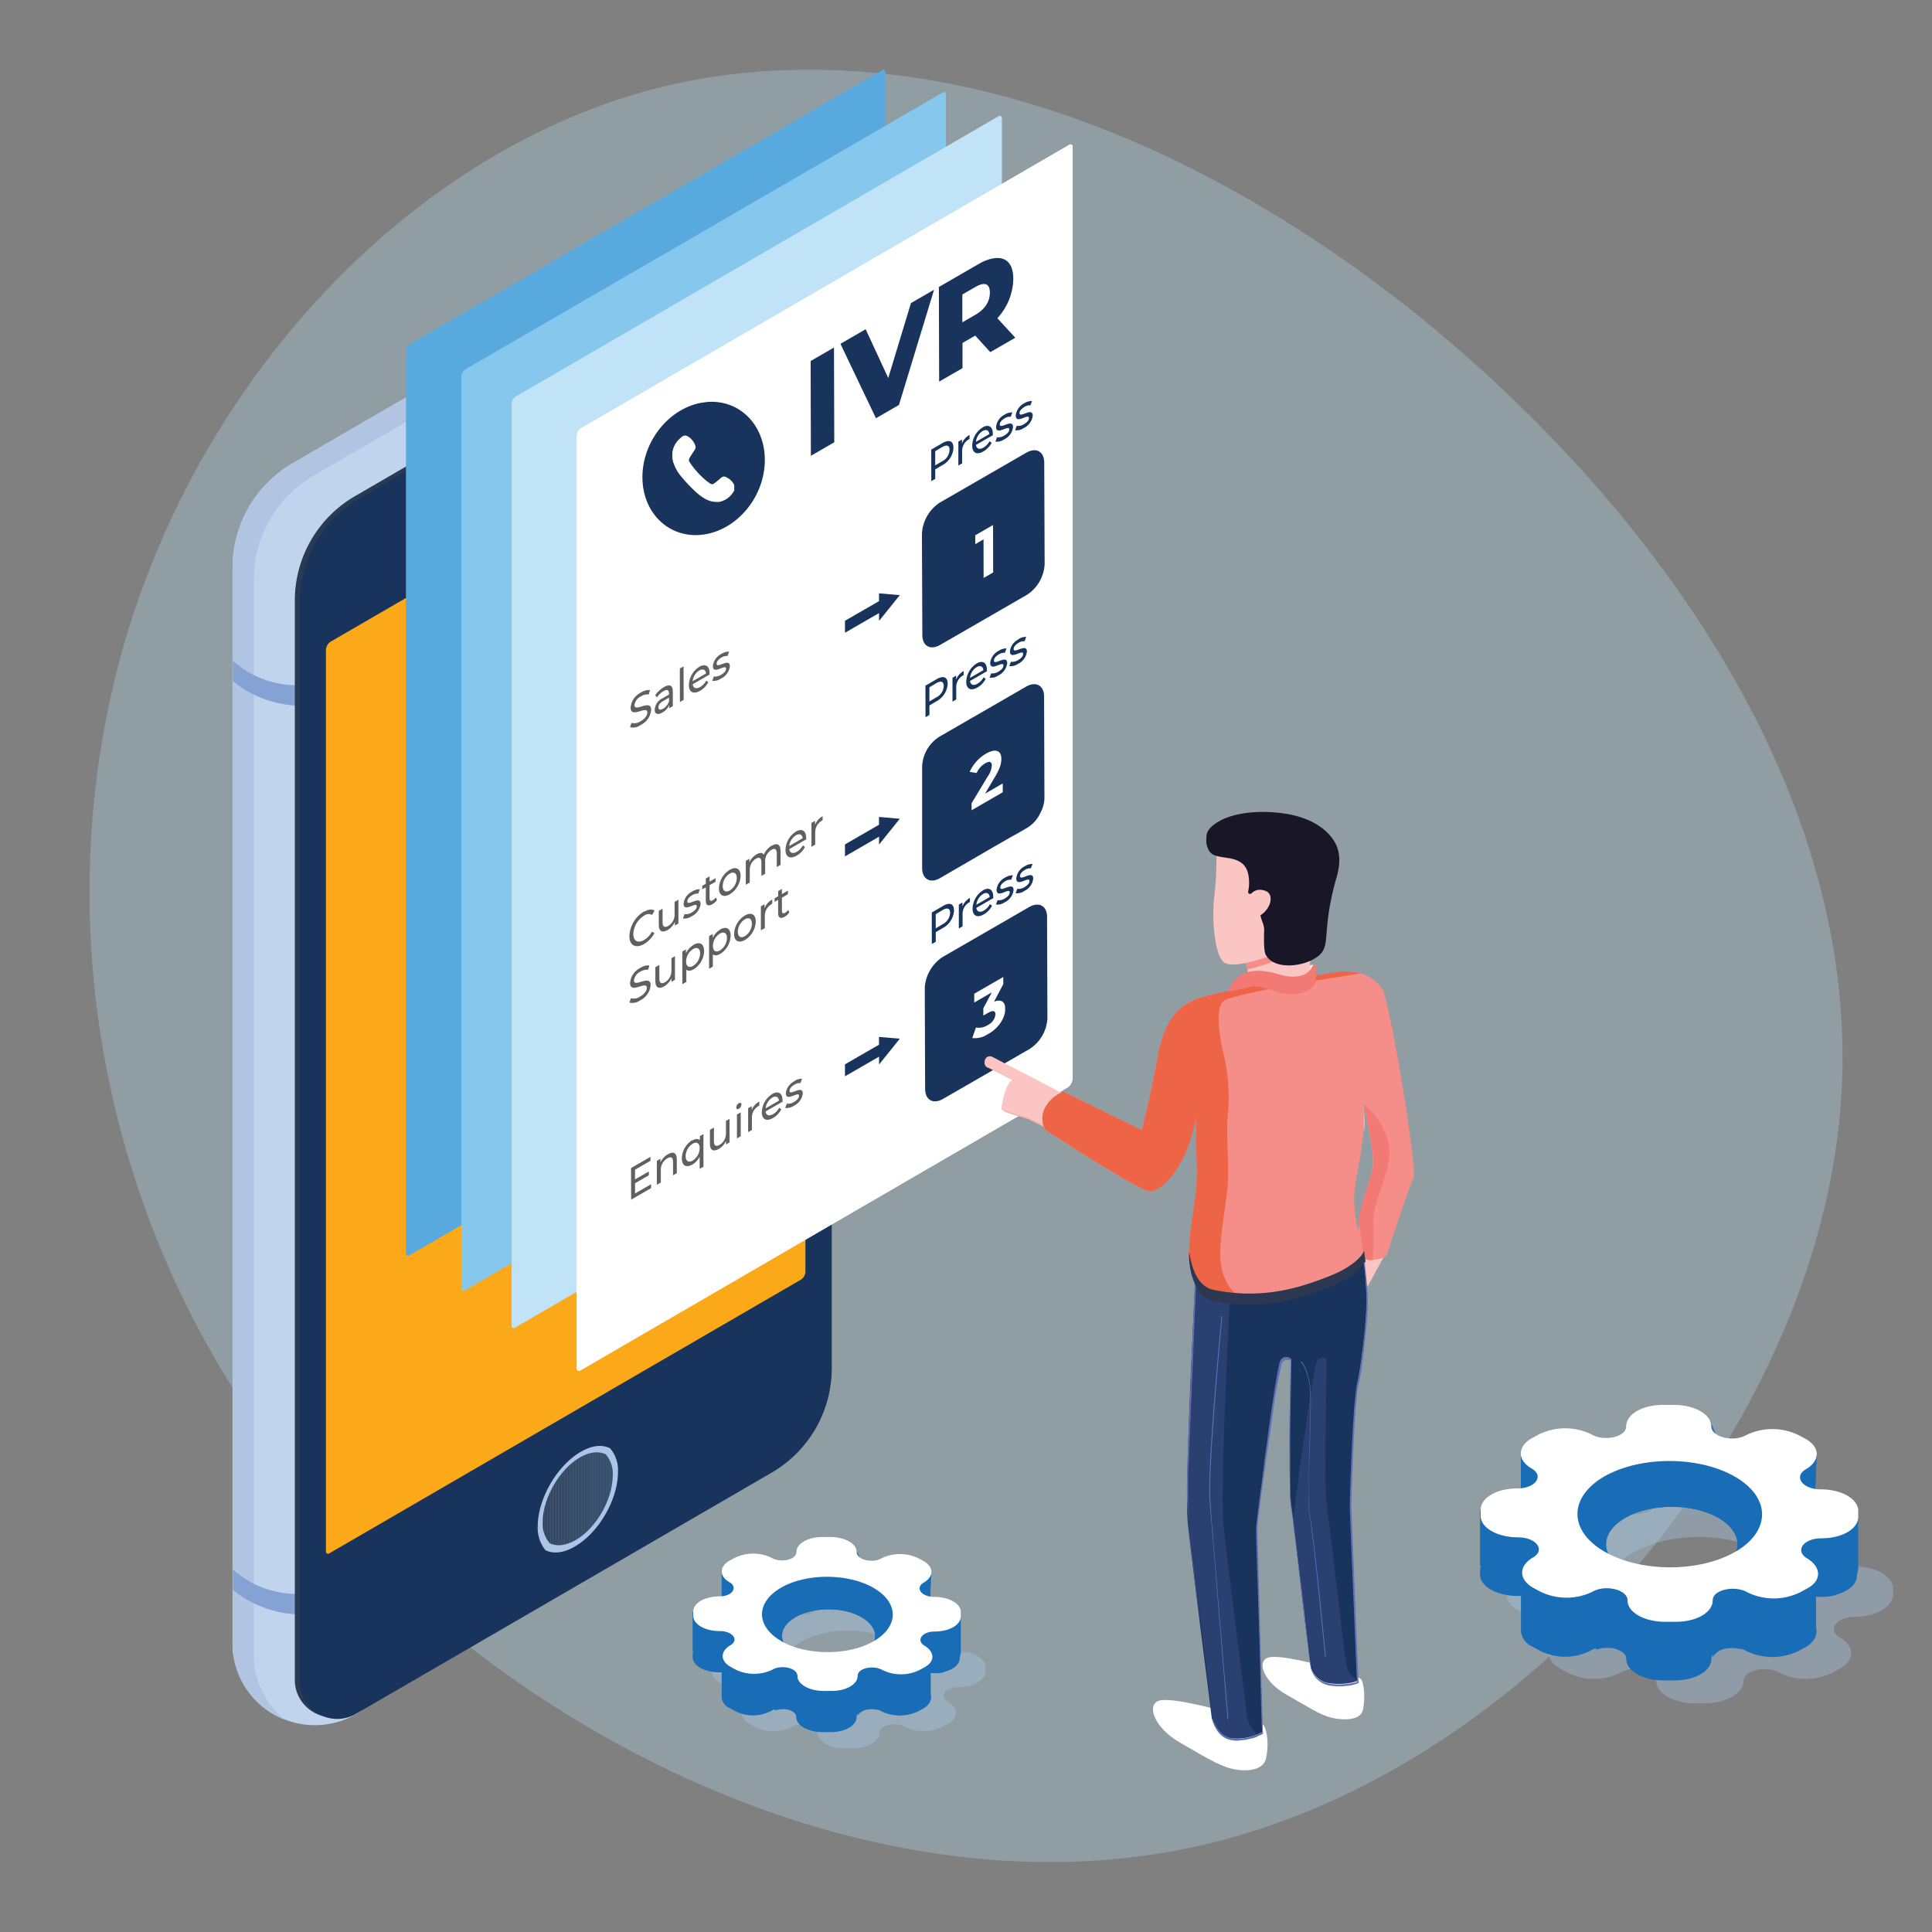 <svg xmlns="http://www.w3.org/2000/svg" xmlns:xlink="http://www.w3.org/1999/xlink" viewBox="0 0 485 485" xmlns:v="https://vecta.io/nano"><rect x="0" y="0" width="485" height="485" fill="#808080" stroke="none"/><style><![CDATA[.AN,.AQ{isolation:isolate}.Ah{fill:none}.Ai{fill:#18335c}.Aj{fill:#fff}.Ak{fill:#186db6}.Al{fill:#293b52}.Am{fill:#fac5c3}.An{fill:#f8b2af}.Ao{fill:#6270b5}.Ap{fill:#606060}]]></style><defs><clipPath id="A"><path d="M153.82 370.38a7.33 7.33 0 0 0-1.76-5.3c-1.68-.84-3.91-.65-6.42.74-5.21 3-9.4 10.33-9.4 16.28a7.39 7.39 0 0 0 1.77 5.31c1.67.83 3.91.65 6.42-.75 5.21-2.98 9.39-10.23 9.39-16.28z" class="Ah"/></clipPath><clipPath id="B"><path d="M158.16 183.55l-.03-8.49 25.07-14.47.02 8.49-25.06 14.47z" class="Ah"/></clipPath><clipPath id="C"><path d="M244.85 146.29l-.03-11.91 4.47-2.58.03 11.91-4.47 2.58z" class="Ah"/></clipPath><clipPath id="D"><path d="M243.44 203.67l-.03-12.11 8.31-4.79.03 12.1-8.31 4.8z" class="Ah"/></clipPath><clipPath id="E"><path d="M244.09 261.86l-.04-12.1 8.25-4.76.03 12.1-8.24 4.76z" class="Ah"/></clipPath><clipPath id="F"><path d="M203.56 114.42l-.06-23.79 51.28-29.61.06 23.8-51.28 29.6z" class="Ah"/></clipPath><clipPath id="G"><path d="M158.02 254.78l-.06-23.82 48.55-28.03.07 23.82-48.56 28.03z" class="Ah"/></clipPath><clipPath id="H"><path d="M158.44 303.36l-.03-10.78 43.1-24.88.03 10.78-43.1 24.88z" class="Ah"/></clipPath><clipPath id="I"><path d="M233.92 237.08l-.02-8.01 25.46-14.7.02 8.01-25.46 14.7z" class="Ah"/></clipPath><clipPath id="J"><path d="M232.34 180.11l-.03-7.99 25.46-14.7.02 8-25.45 14.69z" class="Ah"/></clipPath><clipPath id="K"><path d="M233.79 120.86l-.02-8 25.46-14.71.03 8.01-25.47 14.7z" class="Ah"/></clipPath><clipPath id="L"><path d="M161.24 136.38l.06-33.19 30.75-4.32-.06 33.19-30.75 4.32z" class="Ah"/></clipPath><clipPath id="M"><path d="M168.76 127.66l.03-17.88 15.56-2.19-.03 17.88-15.56 2.19z" class="Ah"/></clipPath><clipPath id="N"><path d="M212.13 160.8l-.02-6.92 13.76-7.94.01 6.92-13.75 7.94z" class="Ah"/></clipPath><clipPath id="O"><path d="M212.13 216.94l-.02-6.92 13.76-7.95.01 6.92-13.75 7.95z" class="Ah"/></clipPath><clipPath id="P"><path d="M212.13 272.15l-.02-6.92 13.76-7.94.01 6.92-13.75 7.94z" class="Ah"/></clipPath><path id="Q" d="M136.32 364.24h.39v24h-.39z"/><path id="R" d="M268,273,145.54,344.11a.5.5,0,0,1-.65-.18.32.32,0,0,0-.09-.19V109.6a2.49,2.49,0,0,1,1.3-2.23L268.52,36.3a.49.49,0,0,1,.65.19h0a.31.31,0,0,0,.09.18V270.72A3,3,0,0,1,268,273Z"/></defs><path d="M355.15 78.53c61.36 49.29 114.9 124.32 106.53 203.29C453.42 361.14 383.5 443.93 302.6 463s-172.44-25.55-225-88.18c-52.69-63-66-143.67-46.78-212C50.08 95 102.19 39.3 162.69 22.71c60.95-16.34 130.74 6.64 192.46 55.82z" fill="#b4e3f7" opacity=".3"/><g fill="#c1d4ee"><path d="M176.8,361,72.43,421.54a9.36,9.36,0,0,1-14.05-8V142.48a30.3,30.3,0,0,1,15.16-26.24L177.92,55.59a9.37,9.37,0,0,1,12.74,3.35,9.22,9.22,0,0,1,1.3,4.65V334.66A30.32,30.32,0,0,1,176.8,361Z"/><circle cx="188.15" cy="73.55" r="20.65"/><circle cx="79.03" cy="412.43" r="20.65"/></g><path d="M64 419a11 11 0 0 1-.28-2.42V145.55a30.29 30.29 0 0 1 15.17-26.24l104.37-60.65a9 9 0 0 1 .93-.46c.28-.09.65-.28.93-.37a19.94 19.94 0 0 1 16-.28 20.35 20.35 0 0 0-21.3-2.7 6.52 6.52 0 0 0-1.86.84L73.54 116.24a30.34 30.34 0 0 0-15.16 26.33v271.07a10.55 10.55 0 0 0 .28 2.42 20.47 20.47 0 0 0 12.75 15.62A21.65 21.65 0 0 1 64 419z" fill="#b1c4e1"/><path d="M197,65.17a10.65,10.65,0,0,1,.18,1.68v.46l6.23,6.24a12.87,12.87,0,0,1,.1-2Z" fill="#b1c5e1"/><path d="M75.41 177.17A27.4 27.4 0 0 1 58.48 171v-5.11a23.94 23.94 0 0 0 8.27 4.84 25.35 25.35 0 0 0 8.75 1.3zm0 228.1a26.8 26.8 0 0 1-9.31-1.77 27.14 27.14 0 0 1-7.62-4.37V394a23.94 23.94 0 0 0 8.27 4.84 25.35 25.35 0 0 0 8.75 1.3z" fill="#84a2d4"/><path d="M192.43 369.27L88.06 429.82a9.36 9.36 0 0 1-12.75-3.35 9.2 9.2 0 0 1-1.3-4.65V150.76a30.3 30.3 0 0 1 15.16-26.24l104.37-60.65a9.37 9.37 0 0 1 14.05 8v271.07a30.53 30.53 0 0 1-15.16 26.33z" class="Al"/><path d="M193.64 369.73L89.27 430.29a9.37 9.37 0 0 1-14-8V151.22A30.28 30.28 0 0 1 90.38 125l104.37-60.66a9.37 9.37 0 0 1 14.05 8v271.07a30.31 30.31 0 0 1-15.16 26.32z" class="Ai"/><path d="M201 321.27L82.57 390a.49.49 0 0 1-.65-.19.31.31 0 0 0-.1-.18V163.22a2.59 2.59 0 0 1 1.18-2.14l118.54-68.74a.44.44 0 0 1 .56.18.32.32 0 0 0 .09.19v226.42a2.47 2.47 0 0 1-1.19 2.14z" fill="#fba919"/><path d="M155.13 369.54a8.4 8.4 0 0 0-2-6c-2-.93-4.47-.75-7.35.93-5.95 3.44-10.79 11.81-10.79 18.7a8.79 8.79 0 0 0 1.95 6c2 .93 4.47.75 7.35-.93 6-3.44 10.84-11.81 10.84-18.7z" fill="#acc4e6"/><path d="M154.75 107l-25.39 14.79a2 2 0 0 1-2.61-.66h0a1.83 1.83 0 0 1-.28-.93h0a5.47 5.47 0 0 1 2.8-4.83l25.39-14.79a1.94 1.94 0 0 1 2.61.65h0a1.84 1.84 0 0 1 .27.93h0a5.59 5.59 0 0 1-2.79 4.84z" class="Al"/><g clip-path="url(#A)"><g class="Al"><path d="M136.15 364.24h.17v24h-.17z"/><use xlink:href="#Q"/></g><path d="M136.71 364.24h.39v24h-.39z" fill="#2a3b53"/><g fill="#2a3c54"><path d="M137.1 364.24h.39v24h-.39z"/><path d="M137.48 364.24h.39v24h-.39z"/></g><g fill="#2b3d55"><path d="M137.87 364.24h.39v24h-.39z"/><path d="M138.26 364.24h.39v24h-.39z"/></g><path d="M138.65 364.24h.39v24h-.39z" fill="#2b3e56"/><path d="M139.04 364.24h.39v24h-.39z" fill="#2c3e57"/><path d="M139.43 364.24h.39v24h-.39z" fill="#2c3f57"/><path d="M139.82 364.24h.39v24h-.39z" fill="#2c3f58"/><path d="M140.21 364.24h.39v24h-.39z" fill="#2c3f59"/><path d="M140.6 364.24h.39v24h-.39z" fill="#2d4059"/><path d="M140.99 364.24h.39v24h-.39z" fill="#2d405a"/><path d="M141.38 364.24h.39v24h-.39z" fill="#2d415a"/><path d="M141.77 364.24h.39v24h-.39z" fill="#2e415b"/><g fill="#2e425c"><path d="M142.16 364.24h.39v24h-.39z"/><path d="M142.54 364.24h.39v24h-.39z"/></g><path d="M142.93 364.24h.39v24h-.39z" fill="#2e435d"/><path d="M143.32 364.24h.39v24h-.39z" fill="#2f435e"/><path d="M143.71 364.24h.39v24h-.39z" fill="#2f445e"/><path d="M144.1 364.24h.39v24h-.39z" fill="#2f445f"/><g fill="#304560"><path d="M144.49 364.24h.39v24h-.39z"/><path d="M144.88 364.24h.39v24h-.39z"/></g><path d="M145.27 364.24h.39v24h-.39z" fill="#304661"/><path d="M145.66 364.24h.39v24h-.39z" fill="#304662"/><path d="M146.05 364.24h.39v24h-.39z" fill="#314762"/><path d="M146.44 364.24h.39v24h-.39z" fill="#314763"/><path d="M146.83 364.24h.39v24h-.39z" fill="#314863"/><path d="M147.22 364.24h.39v24h-.39z" fill="#324864"/><g fill="#324965"><path d="M147.6 364.24h.39v24h-.39z"/><path d="M147.99 364.24h.39v24h-.39z"/></g><path d="M148.38 364.24h.39v24h-.39z" fill="#324a66"/><path d="M148.77 364.24h.39v24h-.39z" fill="#334a67"/><path d="M149.16 364.24h.39v24h-.39z" fill="#334b67"/><path d="M149.55 364.24h.39v24h-.39z" fill="#334b68"/><path d="M149.94 364.24h.39v24h-.39z" fill="#334c69"/><path d="M150.33 364.24h.39v24h-.39z" fill="#344c69"/><path d="M150.72 364.24h.39v24h-.39z" fill="#344d6a"/><g fill="#344d6b"><path d="M151.11 364.24h.39v24h-.39z"/><path d="M151.5 364.24h.39v24h-.39z"/></g><path d="M151.89 364.24h.39v24h-.39z" fill="#354e6c"/><path d="M152.28 364.24h.39v24h-.39z" fill="#354e6d"/><path d="M152.66 364.24h.39v24h-.39z" fill="#354f6d"/><path d="M153.05 364.24h.39v24h-.39z" fill="#354f6e"/><g fill="#36506f"><path d="M153.44 364.24h.39v24h-.39z"/><path d="M153.83 364.24h.08v24h-.08z"/></g></g><path d="M221.05 246.46L102.64 315.2a.5.5 0 0 1-.64-.2.31.31 0 0 0-.09-.18V88.41a2.59 2.59 0 0 1 1.21-2.14l118.49-68.74a.44.44 0 0 1 .56.18.32.32 0 0 0 .09.19v226.42a2.46 2.46 0 0 1-1.21 2.14z" fill="#58a9de"/><path d="M236.27 254.57l-119.81 69.49a.45.45 0 0 1-.56-.19.36.36 0 0 0-.09-.19V94.75a2.46 2.46 0 0 1 1.19-2.14l119.83-69.48a.44.44 0 0 1 .56.18.32.32 0 0 0 .09.19v228.93a2.46 2.46 0 0 1-1.21 2.14z" fill="#86c7ee"/><path d="M250.21 263.16L129.1 333.39a.44.44 0 0 1-.56-.18.31.31 0 0 0-.1-.19V101.58a2.36 2.36 0 0 1 1.21-2.14l121.12-70.32a.48.48 0 0 1 .65.18.36.36 0 0 0 .09.19V261a2.62 2.62 0 0 1-1.3 2.16z" fill="#c1e3f7"/><g class="Aj"><use xlink:href="#R"/><use xlink:href="#R"/><path d="M234.19 194.62a5.36 5.36 0 0 0-2.69 4.93 4.24 4.24 0 0 0 2.23 4c1.11.75 1.39 1.21 1.39 1.87v.27l-3.44 2v1.86l5.3-3.07v-1.68a3.21 3.21 0 0 0-1.86-3.16 3.14 3.14 0 0 1-1.76-3.16c0-1.21.37-1.77.93-2.05s.93-.18.93.75v1.39l1.76-1v-1.3c-.09-1.92-.98-2.67-2.79-1.65z"/></g><path d="M231.49 192.45v25.39c0 2.88 2 4 4.47 2.61l13.77-8 4.55-2.61.19-.09.19-.1 3.07-1.76a8.68 8.68 0 0 0 3.53-4c0-.1.09-.1.09-.19v-.09a.09.09 0 0 0 .1-.09 8 8 0 0 0 .74-3.26l-.09-25.4c0-2.79-2.05-3.9-4.47-2.51l-21.76 12.56a9.25 9.25 0 0 0-4.38 7.54z" class="Ai"/><path d="M232.43,147.09v13.3l1.86-1V149.23l1.39-.84V146.9c-1.39.84-1.77.19-2-.55Z" class="Aj"/><path d="M231.44 134l.1 25.39c0 2.79 2 3.91 4.46 2.51l21.77-12.56a9.75 9.75 0 0 0 4.47-7.72l-.1-25.39c0-2.89-2-4-4.46-2.61l-21.77 12.56a9.94 9.94 0 0 0-4.47 7.82zm.71 113.88l.09 25.39c0 2.89 2 4 4.47 2.61l21.77-12.56a9.77 9.77 0 0 0 4.46-7.72l-.09-25.4c0-2.79-2-3.9-4.47-2.51l-21.76 12.56a10 10 0 0 0-4.47 7.63z" class="Ai"/><path d="M329.83 242.07l-1.44.41-.31 3c.11-.09 1.75-3.41 1.75-3.41z" fill="#ecf3fb"/><path d="M328.08,246.19l.62-2,.41-11.86-17.33,4.74c.2.83,1.75,6.5,1.65,9a33.18,33.18,0,0,1-.42,4.54Z" class="Am"/><path d="M311.88 236.91a.84.84 0 0 0 .1.31v.1a10.92 10.92 0 0 1 .31 1.34c.11.1 0 .1.11.31a1.5 1.5 0 0 1 .2.62 4.4 4.4 0 0 1 .1.52v.1a1.75 1.75 0 0 1 .21.72c0 .21.1.41.1.62l.31 1.65c0 .21.11.41.11.62a15.77 15.77 0 0 1 .2 2.17c0 .51-.1 1.13-.1 1.65h0l-.21 1.65c-.11.52-.1.93-.2 1.44l12.79-3.82 2.37-.72.31-1 .31-.93v-3.15l.31-9-4.74 1.34-.93.31-6.19 1.76zm1.55 7.12a2 2 0 0 1 0-.83l-.31-1.65-1-4.44 5.36-1.44 6.19-1.65.83-.21 4.64-1.34-.31 8.77v1.14l-.1 1.44v.41l-.21.62-.1.41-.21.83-4 1.24-4.44 1.34-6.4 1.86c0-.42.11-.73.11-1.14 0-.62.1-1.13.1-1.65h0a8.08 8.08 0 0 0 .1-1.55 15.77 15.77 0 0 0-.2-2.16z" class="An"/><path d="M324.36 233.81c-2.37 3.41.62 5.47.62 5.47a80.84 80.84 0 0 1-11.86 4.13l-1.45-6.3 12.8-3.5z" fill="#f58e88"/><path d="M325 237.53s-14.24 6.39-17.64 4.12c-2.68-1.75-3.2-12.38-2.48-17a85 85 0 0 0 .42-12.59s14.13.31 18.05 4.75 3.41 11.76 1 15.16a3.87 3.87 0 0 0 .65 5.56zm22.58 77.58l-5.26 9.7-6.3-8.36c.1 0 7.64-2.58 7.64-2.58z" class="Am"/><path d="M337.16 318.83l1 1.34.41.51 3.41 4.44.1.1.1-.1.72-1.34.11-.21.1-.2 4.13-7.64.31-.52-3.1-.92-1-.31a6.92 6.92 0 0 0-1.13.41c-.11.1-.11.1-.21.1h0l-1.65.52-.93.31-.41.1-.42.1-2.78 1a22.13 22.13 0 0 0 1.24 2.31zm2 1.13a2.15 2.15 0 0 1-.42-.52l-1-1.34-1.34-1.85.72-.21 2.79-.93.82-.2.21-.11c.52-.1.93-.31 1.34-.41l.1-.1h.21c.41-.11.72-.31 1.14-.42l1 .31 2.78.83-.31.62-3.92 7.32-.1.21-.82 1.55a28.65 28.65 0 0 1-3.24-4.71z" class="An"/><path d="M269.27 275.8l-20.22-10.52c-.31-.1-.31-.1-.52-.1a1.32 1.32 0 0 0-1 .41 1.87 1.87 0 0 0-.21 1.65 1.13 1.13 0 0 0 .83.82l6.29 3.2-.2.11a2.46 2.46 0 0 0-1 1c-.41.82-1.75 4.85-1.65 5.88.11.62 2.48 1.34 4.34 1.86l2.37.72a43.64 43.64 0 0 1 4.33 2.16z" class="Am"/><path d="M248.22 268.06h0l4 2c.61.41 1.34.72 2 1.13a2.06 2.06 0 0 0-1.14 1.14 12.44 12.44 0 0 0-.93 2.47 21.22 21.22 0 0 0-.51 2.06 6.59 6.59 0 0 0-.21 1.45c0 .93 4.85 2 6.81 2.68a3 3 0 0 0 .82.41l3.51 1.76 1.86-2 4.44-4.75.62-.62-.52-.2-2.48-1.34-2-1-6.08-3.09-.52-.31-8.77-4.54a1 1 0 0 0-.52-.1 1.53 1.53 0 0 0-.72.2 1.67 1.67 0 0 0-.41.31c-.47.49-.59 2.14.75 2.34zm-.82-.82a2.92 2.92 0 0 1 .31-1.75c.1-.11.2-.11.31-.21a1.31 1.31 0 0 1 .61-.1c.11 0 .31.1.42.1.31.1 4.12 2.17 8.77 4.54l.2.1a10 10 0 0 1 1 .52l5.47 2.78 4.51 2.38.21.1-.62.62-4.13 4.44-1.86 2.06c-.2-.1-.51-.31-.72-.41l-2.79-1.45c-.2-.1-.51-.2-.72-.31l-2.47-.72c-1.76-.52-4.23-1.24-4.34-1.75a6.31 6.31 0 0 1 .21-1.35c.21-.61.41-1.44.62-2.16a14.79 14.79 0 0 1 .82-2.27 2 2 0 0 1 1-1l.41-.11-.41-.2-1.65-.93a41.81 41.81 0 0 0-4.34-2.17h-.1a1.22 1.22 0 0 1-.72-.72z" class="An"/><path d="M332.31 418.28s-11.66-3.3-14.24-2.06-.62 6.09 4.85 9.18 8.36 5.06 11.24 5.78 7.43.83 8-2 .31-6.29-.41-7.53-9.44-3.37-9.44-3.37zm-25.8 11.15s-13.1-3.72-15.88-2.38-.62 6.81 5.46 10.32 9.39 5.57 12.59 6.5 8.25.93 9.08-2.27.41-7-.52-8.46-10.73-3.71-10.73-3.71z" class="Aj"/><path d="M310.64 436.44a13.63 13.63 0 0 0 6.29-1.65c-.1-2-1.44-49-1.44-51.58 0-2.27 5.06-39.42 6-41.38a1.56 1.56 0 0 1 1.45-1 2 2 0 0 1 1.13.31h0v.1c0 .31-.72 32.3 0 36.63.42 2.48 1.76 13.93 2.89 24l2 16.3a5.84 5.84 0 0 0 5.37 4.44 11.54 11.54 0 0 0 1.85.1 13.62 13.62 0 0 0 4.54-.72l-1.75-44.26c0-1.86.93-26.83 1.75-30.23s2.48-16.61 2.38-21.46a98.59 98.59 0 0 0-.93-10.94l-42 4.13c-.11 2.47-2.89 54-2 63 .93 9.28 6 48.49 6 48.9 0 0 .83 4.75 5.06 5.26z" class="Ai"/><path d="M298.16 379l.2 3.61c.42 4.33 1.65 15 3 25.27l2.99 23.63s.82 4.85 5 5.36a6 6 0 0 0 1.34.11c.62-.11 1.24-.11 1.86-.21l.62-.1c.31-.1.52-.1.83-.21a2.46 2.46 0 0 0 .82-.2c.31-.11.62-.21.83-.31l.1-.11a7.29 7.29 0 0 0 1.34-.62 14.86 14.86 0 0 1-.1-1.85l-1.34-49.73c0-1.13.93-7.95 2-15.68.2-1.66.51-3.41.72-5.16.41-2.38.72-4.65 1-6.81h0a137.68 137.68 0 0 1 2.37-13.62 1.43 1.43 0 0 1 1.34-1 2 2 0 0 1 1 .31l-.21 11.66c-.1 2-.1 4.12-.1 6.29v4.74c0 6.5 0 12.28.31 13.93a88.84 88.84 0 0 1 .51 3.72c0 .31.11.82.11 1.13s.1.62.1.93.1.93.21 1.44c0 .21.1.52.1.73v.2c.1.42.1.83.2 1.24h0c.11.41.11.93.21 1.34l.31 2.79c.1.51.1 1 .21 1.55l.2 2.06c.11.52.11.93.21 1.44 0 .31.1.62.1.93a15.94 15.94 0 0 0 .21 2.17l.1.52.31 2.47c0 .21.11.52.11.72v.21c0 .31.1.52.1.83v.3c.1.73.1 1.35.2 2l.52 4.65.1.62c.31 2.06.52 3.71.62 4.85 0 .2.11.41.11.61v.11a.63.63 0 0 1 .1.41v.41a5.92 5.92 0 0 0 5.47 4.54 10.5 10.5 0 0 0 1.85.11h.73c.62-.11 1.13-.11 1.75-.21a9.71 9.71 0 0 0 1.65-.41c.21-.11.41-.11.62-.21a7.26 7.26 0 0 1-.1-1.24l-.52-12.27-1.24-30.85c0-1.55.42-14.86 1-23.42.11-1.76.31-3.41.42-4.65a14.6 14.6 0 0 1 .31-2.16 35.13 35.13 0 0 0 .93-5.06h0c.72-5.36 1.54-12.89 1.44-16.4a27 27 0 0 0-.1-2.89v-.41l-.62-6c0-.31-.11-.62-.11-.93h0a.94.94 0 0 1-.1-.51v-.42h-.21l-.51.11-.93.1h-1.24l-39.41 3.92a3.35 3.35 0 0 0-.1.93c0 .41-.11 1-.11 1.75v.73l-1.85 44.88c0 2.16-.11 4.12-.11 6s.11 3.41.22 5.29zm6.19 52.41l-.31-2.27-2.68-21.36-3-25.28c0-.93-.1-2.16-.1-3.71v-5.06c0-1.85 0-3.81.1-6h0l1.86-44.47v-.72a9.11 9.11 0 0 1 .1-1.75 5.26 5.26 0 0 0 .11-1.14l6.29-.62 32-3.2h.83l1.44-.1h.52l.62-.1c0 .2.1.41.1.62h0v.1c0 .31.1.52.1.82a63.34 63.34 0 0 1 .62 6.4v.41c0 .83.11 1.66.11 2.48a143.66 143.66 0 0 1-1.57 16.54h0c-.31 1.55-.52 3.2-.93 4.85l-.31 2.37c-.1 1.24-.31 2.79-.41 4.64-.62 8.67-1 22-1 23.32s.72 18.16 1.24 30.75l.51 12.17a5.74 5.74 0 0 1 .1 1.13h0a16.84 16.84 0 0 1-4.54.62 10.94 10.94 0 0 1-1.75-.1c-3.3-.41-4.95-2.48-5.26-4.33a3.4 3.4 0 0 0-.1-.83c-.31-1.75-.73-5.88-1.35-10.83-.1-1.55-.31-3.1-.51-4.64l-2.58-21.26-.41-2.89c-.31-1.65-.31-7.53-.31-14v-4.74c0-2.17.1-4.23.1-6.3h0l.21-11.45v-.1l-.11-.11a1.54 1.54 0 0 0-1.13-.41 1.69 1.69 0 0 0-1.55 1.14c-.31.72-1.34 6.6-2.37 13.82h0l-.93 6.81c-.21 1.75-.52 3.51-.72 5.16-1.14 7.84-2 14.65-2 15.58 0 1.13.31 11.66.62 22.9l.72 26.72a16.29 16.29 0 0 1 .1 1.86c-.41.21-.93.41-1.34.62a13.18 13.18 0 0 1-4.85 1c-.41 0-.82-.1-1.24-.1-4.01-.55-4.84-5.19-5.04-4.98zm13-63.87l-2 15.69c-.14 1.04.31 11.65.62 22.9h.1l-.62-22.9c0-.93.93-7.74 2-15.58l.1-.11.73-5.16c.41-2.37.72-4.64 1-6.8h0a137.68 137.68 0 0 1 2.37-13.62 1.43 1.43 0 0 1 1.34-1 2 2 0 0 1 1 .31l-.2 11.66c-.11 2-.11 4.13-.11 6.3v4.74l.11-.1c0 6.5 0 12.38.31 14 .1.62.2 1.75.41 3.3l2.48 20.84c.2 1.55.3 3.1.51 4.54h.1c-.1-1.55-.31-3.09-.51-4.64l-2.58-21.25-.41-2.89c-.31-1.65-.31-7.53-.31-14V359c0-2.17.1-4.23.1-6.29h0l.21-11.46v-.1l-.11-.1a1.54 1.54 0 0 0-1.13-.41 1.68 1.68 0 0 0-1.55 1.13c-.31.72-1.34 6.6-2.37 13.83h0l-.93 6.8c-.21 1.76-.52 3.51-.72 5.16z" class="Ao"/><path d="M330.55 341.83a1.62 1.62 0 0 1 2.07-.93c.1.11.31.11.41.21s-.72 32.29 0 36.63 4.54 38.69 5 40.34a5.53 5.53 0 0 0 3.1 3.81h0a13.81 13.81 0 0 1-6.5.62 5.91 5.91 0 0 1-5.47-4.54c-.31-1.44-3.1-26.61-4.44-36.62.67-7.43 5.01-37.87 5.83-39.52zm-30.33-22.69l42.2-4.23a4.83 4.83 0 0 0 .1.82L309.09 319s-2.89 53.75-2 63.14 6 48.91 6 48.91a7 7 0 0 0 2.58 4.33 13.2 13.2 0 0 1-6.3 1c-4.23-.51-5-5.36-5-5.36l-6-48.91c-.84-9.39 1.85-62.97 1.85-62.97z" opacity=".23" class="Ao"/><path d="M341.9 244.44c-3.61-1-7.12-.21-10.83.31-8.46 1.34-27.86 4.54-31.47 6.29-4.64 2.27-7.63 6.3-9.18 15.17s-3.82 17.43-3.82 17.43l-19.6-9.59a8.15 8.15 0 0 0-4.64 4 5.91 5.91 0 0 0 0 5.57s23.21 15.17 26.1 15.38 8.46-5.37 10.94-15.17l2.47-9.8s-1.65 1.55-1.65 9 .62 11.56-.1 16.93-2 13.2-1.55 16.92 2.27 8.15 5.88 8.87c12.38 2.58 22-.62 28.58-3.2s9.9-6 9.39-7.53-3-10-2.37-16.41c.3-2.78 2.57-13.2 2.37-17.33l-.21-4.23s2.89 11.76 2.37 15.68-5.15 21.36-5.15 21.36 2.58 2.37 5.26 2.17 3.4-1.14 3.4-1.14 5.57-17 6.71-19.29-5.88-44.37-7.84-47.67a10.18 10.18 0 0 0-5.06-3.72z" fill="#f58e88"/><path d="M300.43 300.36l-.21-14.55v-.93l.21 15.48z" fill="#2c3750"/><path d="M262.36 278.07a8.86 8.86 0 0 1 4.64-4l19.6 9.59s2.27-8.46 3.82-17.43 4.44-12.9 9.18-15.17c3.61-1.75 22.91-4.95 31.47-6.29 3.61-.62 7-1.34 10.52-.41-.82.1-1.75.3-2.58.41-8.46 1.34-27.85 4.54-31.46 6.29-2.58 1.24-1.65 8.36-.21 14.34a45.28 45.28 0 0 1 .93 13.93c-.11 1.24-.21 2.48-.21 3.61 0 7.33.62 11.56-.1 16.92s-2 13.21-1.55 16.92 2.27 8.15 5.88 8.88a44.83 44.83 0 0 0 5.16.72 46 46 0 0 1-13-.72c-3.61-.73-5.36-5.16-5.88-8.88s.83-11.55 1.55-16.92.1-9.49.1-16.92a18.74 18.74 0 0 1 .1-2.47c-.2 1-.51 2.06-.82 3.4-2.48 9.8-8.05 15.37-10.94 15.17s-26.1-15.38-26.1-15.38a5.65 5.65 0 0 1-.1-5.59z" fill="#ee6447"/><path d="M330.35 246.19v-3.71c0-.41-.62-.72-.73-.31a4.23 4.23 0 0 1-2.78 2.68c-3.61 1-6-.62-8.67-.93a12.33 12.33 0 0 0-4.54 0 7.34 7.34 0 0 0-3.71 2.07 9.83 9.83 0 0 0-1.34 2.27.48.48 0 0 0 .2.61h.31l5.47-1.34a24.37 24.37 0 0 1 6 1.45 10.4 10.4 0 0 0 6.39.2c2.68-.72 3.3-2.47 3.41-3z" fill="#f37a74"/><path d="M308.16 431.59h.21c0-.41-4-45.91-4.54-55s3-45.81 3-46.22h-.2c0 .41-3.61 37.14-3 46.22l4.53 55zm24.46-15.68h.2c0-.31-3-31.16-4-35.59-.52-2.38-.31-9.91 0-17.34.21-6.91.41-13.51 0-15.68-.83-4.54-2.17-5.57-2.17-5.57l-.1.21s1.34 1 2.17 5.46c.41 2.17.2 8.67 0 15.58-.21 7.33-.52 15 0 17.34.9 4.43 3.9 35.28 3.9 35.59z" class="Ao"/><path d="M317.35 233.71s-.21 4.43.31 5.78c1.85 4 9.28 3.4 13 .72s.93-5.68 4.64-19.19c.62-2.07 1.75-5.88-.1-9.39a11.49 11.49 0 0 0-1.86-2.48c-4.44-4.43-11-5.05-14.14-5.26 0 0-8.35-.72-13.51 2.48-.83.51-2.68 1.75-2.79 3.3a9.39 9.39 0 0 0 0 2.37c.73 2.38 1.34 2.79 5.06 3.3s5.05 2 5.47 4.54a10.72 10.72 0 0 1-.11 4c0 .2.11.51.42.51h0a.63.63 0 0 0 .41-.1 2.94 2.94 0 0 1 2.06-.93c1.86.1 3.1.83 2.68 3.1a5.66 5.66 0 0 1-2.47 3.3 11.55 11.55 0 0 0 .51 1.75 5.41 5.41 0 0 1 .42 2.2z" fill="#191627"/><path d="M342.42 315.94l-1.65-11.56a13 13 0 0 1 .2 2c1.45-7.22 3.31-11 3.72-13.62.51-4-2.37-15.68-2.37-15.68s5.26 4.23 6.29 10.32-3.72 13.62-3.82 18.36l-.1 10.53a4.23 4.23 0 0 1-2.27-.31z" fill="#f37a74"/><path d="M342.42 284.16l-.1-7.12.2 4.23a27.91 27.91 0 0 1-.1 2.89z" fill="#e9eef8"/><path d="M298.57 314.18a1.84 1.84 0 0 0 .1.73c.52 3.71 2.27 8.15 5.88 8.87 12.38 2.58 22-.62 28.58-3.2 5.57-2.06 8.67-4.85 9.29-6.6h0l.41 2.89c-.1 0-.31-.11-.41-.11-.62 1.76-3.72 4.54-9.29 6.61-6.7 2.47-16.3 5.77-28.58 3.19-3.61-.72-5.36-5.15-5.88-8.87a13.75 13.75 0 0 1-.1-3.51z" fill="#2c3750"/><g class="AN" opacity=".4"><path d="M461.93 411.09h0c-3.37-1.86-1-5.22 3.7-5.22h0c5.22 0 9.6-2.53 9.6-5.56v-1.51c0-3-4.21-5.56-9.6-5.56h0c-4.71 0-7.07-3.2-3.7-5.22h0c3.7-2.19 3.7-5.55 0-7.74l-1.85-1a14.63 14.63 0 0 0-13.47 0h0c-3.37 1.85-8.92.5-8.92-2.19h0c0-3-4.21-5.56-9.6-5.56h-2.69c-5.22 0-9.6 2.53-9.6 5.56h0c0 2.69-5.55 4-8.92 2.19h0a14.63 14.63 0 0 0-13.47 0l-1.85 1c-3.7 2.19-3.7 5.55 0 7.74 3.37 1.85 1 5.22-3.7 5.22h0c-5.22 0-9.6 2.53-9.6 5.56v1.51c0 3 4.21 5.56 9.6 5.56h0c4.71 0 7.07 3.2 3.7 5.22h0c-3.7 2.18-3.7 5.55 0 7.74l1.85 1a14.63 14.63 0 0 0 13.47 0c3.2-1.85 8.92-.5 8.92 2.19 0 3 4.21 5.55 9.6 5.55h2.69c5.22 0 9.6-2.52 9.6-5.55h0c0-2.69 5.55-4 8.92-2.19h0a14.63 14.63 0 0 0 13.47 0l1.85-1c3.7-2.02 3.7-5.56 0-7.74zm-52-1.86c-9.26-5.38-9.26-14-.17-19.36s24.25-5.38 33.5 0 9.26 14 .17 19.36-24.26 5.39-33.52 0z" fill="#a8c4e4"/></g><g class="Ak"><path d="M466.48 393.91v-12.62l-7.41-1.18-3.2-1.51a5 5 0 0 0-2.52-2.7l-1.86-1a9.8 9.8 0 0 0-1.34-.67l5.55-.34.34-8.58-24.41-2.87-2.36-5.72-21 .67 3 5.56-12.46 1-1.18 1.51-15.82-1.17v11.11l4.88-.85-.51.17-1.85 1a5.28 5.28 0 0 0-2.52 2.87l-10.27.67v13.8h.17a1 1 0 0 1-.17.68v1.51c0 3 4.21 5.39 9.43 5.39h.84v8.75a4.59 4.59 0 0 0 2.69 3.87l1.85 1a13.94 13.94 0 0 0 13.13 0c3.2-1.85 8.76-.5 8.76 2.19 0 3 4.21 5.39 9.43 5.39h2.69c5.22 0 9.26-2.36 9.26-5.39h0c0-2.69 5.55-3.87 8.75-2h0a15 15 0 0 0 13.13 0l1.86-1c2.18-1.34 3-3.2 2.52-4.88h0v-7.74h1c5.05 0 9.09-2.19 9.26-5.05h0v-.34l.34-1.52zm-46.8 3.2c-9.09 0-16.5-4.21-16.5-9.42s7.41-9.43 16.5-9.43 16.49 4.21 16.49 9.43c0 5.05-7.4 9.42-16.49 9.42z"/><path d="M466.48 381.12l-7.41-1.18-3.2-1.51a5 5 0 0 0-2.52-2.7l-1.86-1a9.8 9.8 0 0 0-1.34-.67l5.55-.34.34-8.58-24.41-2.86-2.36-5.73-21 .68 3 5.55-12.46 1-1.18 1.52-15.82-1.18v11.11l4.88-.84-.51.16-1.85 1a5.28 5.28 0 0 0-2.52 2.87c22.04 24.75 51.19 22.06 84.67 2.7zm-46.8 16c-9.09 0-16.5-4.21-16.5-9.42s7.41-9.43 16.5-9.43 16.49 4.21 16.49 9.43c0 5.04-7.4 9.41-16.49 9.41z"/><path d="M456.21 400.82l-.51-5.9-7.24-6.56s11.28-5.39 11.62-5.22.5 17.34.5 17.34a12.69 12.69 0 0 1-4.37.34zM430 416l-.17-14s.5-4.21 7.57-2.53L437 414c.18 0-5-1.4-7 2z"/></g><path d="M453.68 391.22h0c-3.2-1.85-1-5.05 3.54-5.05h0c5.22 0 9.26-2.36 9.26-5.39v-1.51c0-3-4.21-5.39-9.43-5.39h0c-4.55 0-6.9-3.2-3.7-5.05h0c3.7-2.19 3.53-5.55 0-7.57l-1.86-1a15 15 0 0 0-13.13 0h0c-3.2 1.85-8.75.5-8.75-2.19h0c0-3-4.21-5.39-9.43-5.39h-2.69c-5.22 0-9.26 2.36-9.26 5.39h0c0 2.69-5.56 3.87-8.76 2h0a15 15 0 0 0-13.13 0l-1.85 1c-3.7 2.19-3.53 5.55 0 7.57 3.2 1.85 1 5-3.53 5h0c-5.22 0-9.26 2.36-9.26 5.39v1.52c0 3 4.21 5.38 9.42 5.38h0c4.55 0 6.91 3.2 3.71 5.05h0c-3.71 2.19-3.54 5.56 0 7.58l1.85 1a15 15 0 0 0 13.13 0c3.2-1.85 8.76-.51 8.76 2.19 0 3 4.2 5.38 9.42 5.38h2.7c5.21 0 9.26-2.35 9.26-5.38h0c0-2.7 5.55-3.87 8.75-2h0a15 15 0 0 0 13.13 0l1.85-1c3.71-1.97 3.54-5.34 0-7.53zm-50.84-1.68c-9.09-5.22-9.09-13.64-.17-18.86 9.09-5.22 23.74-5.22 32.83 0s9.09 13.64.17 18.86c-9.09 5.22-23.74 5.22-32.83 0z" class="Aj"/><path d="M400.65 414.12l-.84-14.12a8.48 8.48 0 0 1 5.39-.68c3.37.51 3.37 2.7 3.37 2.7v14s-2.19-3.59-7.92-1.9z" class="Ak"/><g class="AN" opacity=".4"><path d="M238 427.23h0c-2.39-1.31-.72-3.7 2.62-3.7h0c3.7 0 6.8-1.79 6.8-3.93v-1.08c0-2.15-3-3.93-6.8-3.93h0c-3.34 0-5-2.27-2.62-3.7h0c2.62-1.55 2.62-3.94 0-5.49l-1.31-.72a10.39 10.39 0 0 0-9.55 0h0c-2.38 1.32-6.32.36-6.32-1.55h0c0-2.14-3-3.93-6.8-3.93h-1.91c-3.7 0-6.8 1.79-6.8 3.93h0c0 1.91-3.93 2.87-6.32 1.55h0a10.37 10.37 0 0 0-9.54 0l-1.32.72c-2.62 1.55-2.62 3.94 0 5.49 2.39 1.31.72 3.7-2.62 3.7h0c-3.7 0-6.8 1.78-6.8 3.93v1.08c0 2.14 3 3.93 6.8 3.93h0c3.34 0 5 2.27 2.62 3.7h0c-2.62 1.55-2.62 3.94 0 5.49l1.32.71a10.37 10.37 0 0 0 9.54 0c2.27-1.31 6.32-.35 6.32 1.55 0 2.15 3 3.94 6.8 3.94H214c3.7 0 6.8-1.79 6.8-3.94h0c0-1.9 3.94-2.86 6.32-1.55h0a10.39 10.39 0 0 0 9.55 0l1.31-.71c2.62-1.43 2.62-3.94.02-5.49zm-36.86-1.31c-6.56-3.82-6.56-9.9-.12-13.72s17.18-3.82 23.74 0 6.56 9.9.12 13.72-17.2 3.82-23.76 0z" fill="#a8c4e4"/></g><g class="Ak"><path d="M241.2 415.06v-8.94l-5.25-.84-2.26-1.07a3.53 3.53 0 0 0-1.79-1.91l-1.32-.72a7 7 0 0 0-1-.48l3.94-.23.23-6.09-17.29-2-1.67-4.05-14.92.48 2.15 3.93-8.83.72-.83 1.07-11.21-.83v7.87l3.45-.6-.35.12-1.32.72a3.71 3.71 0 0 0-1.78 2l-7.28.47v9.79h.13a.7.7 0 0 1-.12.47V416c0 2.14 3 3.81 6.68 3.81h.6V426a3.24 3.24 0 0 0 1.9 2.74l1.32.72a9.88 9.88 0 0 0 9.3 0c2.27-1.32 6.2-.36 6.2 1.55 0 2.15 3 3.82 6.69 3.82h1.9c3.7 0 6.57-1.67 6.57-3.82h0c0-1.91 3.93-2.75 6.2-1.43h0a10.62 10.62 0 0 0 9.3 0l1.32-.72c1.55-.95 2.14-2.27 1.79-3.46h0V420h.71c3.58 0 6.44-1.55 6.56-3.58h0v-.23l.24-1.08zm-33.2 2.27c-6.45 0-11.69-3-11.69-6.68S201.59 404 208 404s11.69 3 11.69 6.68-5.25 6.68-11.69 6.68z"/><path d="M241.2 406l-5.25-.84-2.26-1.07a3.53 3.53 0 0 0-1.79-1.91l-1.32-.72a6 6 0 0 0-1-.47l3.94-.24.23-6.09-17.29-2-1.67-4.05-14.92.48 2.15 3.93-8.83.72-.83 1.07-11.16-.81v7.87l3.45-.6-.35.12-1.32.72a3.71 3.71 0 0 0-1.78 2c15.62 17.51 36.26 15.6 60 1.89zM208 417.33c-6.45 0-11.69-3-11.69-6.68S201.59 404 208 404s11.69 3 11.69 6.68-5.21 6.65-11.69 6.65z"/><path d="M233.92 420l-.35-4.17-5.13-4.65 8.23-3.7c.23.12.36 12.28.36 12.28a9.1 9.1 0 0 1-3.11.24zm-18.61 10.69l-.12-9.9s.36-3 5.37-1.79l-.24 10.26c.12 0-3.57-.96-5.01 1.43z"/></g><path d="M232.13 413.15h0c-2.26-1.31-.71-3.58 2.51-3.58h0c3.7 0 6.56-1.67 6.56-3.81v-1.08c0-2.14-3-3.81-6.68-3.81h0c-3.22 0-4.89-2.27-2.62-3.58h0c2.62-1.55 2.5-3.94 0-5.37l-1.32-.72a10.62 10.62 0 0 0-9.3 0h0c-2.27 1.32-6.2.36-6.2-1.55h0c0-2.14-3-3.81-6.69-3.81h-1.9c-3.7 0-6.57 1.67-6.57 3.81h0c0 1.91-3.93 2.75-6.2 1.43h0a10.62 10.62 0 0 0-9.3 0l-1.32.72c-2.62 1.55-2.5 3.94 0 5.37 2.27 1.31.72 3.58-2.5 3.58h0c-3.7 0-6.56 1.67-6.56 3.81v1.08c0 2.15 3 3.82 6.68 3.82h0c3.22 0 4.89 2.26 2.62 3.57h0c-2.62 1.56-2.5 3.94 0 5.37l1.31.72a10.64 10.64 0 0 0 9.31 0c2.27-1.31 6.2-.36 6.2 1.55 0 2.15 3 3.82 6.68 3.82h1.91c3.7 0 6.56-1.67 6.56-3.82h0c0-1.91 3.94-2.74 6.21-1.43h0a10.62 10.62 0 0 0 9.3 0l1.31-.72c2.63-1.43 2.51-3.82 0-5.37zm-36-1.19c-6.44-3.7-6.44-9.66-.12-13.36s16.82-3.7 23.26 0 6.44 9.66.12 13.36-16.84 3.7-23.28.04z" class="Aj"/><path d="M194.56 429.38l-.6-10a6 6 0 0 1 3.82-.48c2.38.36 2.38 1.91 2.38 1.91v9.9s-1.55-2.53-5.6-1.33z" class="Ak"/><g class="AQ Ap"><g clip-path="url(#B)"><path d="M160.94 173.83a4.65 4.65 0 0 0-2.63 3.79c0 2.94 4.18-.7 4.19 1.24 0 .69-.51 1.52-1.7 2.21a2.75 2.75 0 0 1-2.28.4l-.36 1.09a3.21 3.21 0 0 0 2.64-.53 4.75 4.75 0 0 0 2.67-3.8c0-2.91-4.19.71-4.19-1.22a2.81 2.81 0 0 1 1.67-2.22 2.92 2.92 0 0 1 1.9-.45l.32-1.1a3.53 3.53 0 0 0-2.23.59m5.52 4.07c-.72.42-1.15.29-1.16-.31s.27-1.08 1.21-1.62l1.45-.84v.87a3.33 3.33 0 0 1-1.51 1.93m.2-5.42a6.8 6.8 0 0 0-2.15 2l.39.59a5.17 5.17 0 0 1 1.66-1.6c.94-.55 1.4-.28 1.4.64v.21l-1.5.87a3.49 3.49 0 0 0-2.09 3c0 1 .75 1.33 1.94.65A4 4 0 0 0 168 177v.79l.9-.52v-3.62c0-1.64-.82-2-2.25-1.15m4.95-5.22l-.94.55.02 8.41.94-.55-.02-8.41m2.28 3.72a3.63 3.63 0 0 1 1.67-2.69c.92-.53 1.58-.2 1.68.76l-3.35 1.93m1.67-3.61a5.58 5.58 0 0 0-2.61 4.58c0 1.79 1.13 2.42 2.81 1.44a5.3 5.3 0 0 0 2.06-2.16l-.52-.4a4 4 0 0 1-1.51 1.6c-1 .6-1.77.32-1.9-.67l4.24-2.45v-.34c0-1.84-1.09-2.47-2.6-1.6m5.61-3.26a3.92 3.92 0 0 0-2.17 3.06c0 2.39 3.3-.68 3.31.67 0 .5-.36 1-1.24 1.53a2.76 2.76 0 0 1-1.83.43l-.4 1.09a3.08 3.08 0 0 0 2.16-.55 3.94 3.94 0 0 0 2.26-3.08c0-2.33-3.32.74-3.32-.68 0-.48.4-1.06 1.23-1.54a2.37 2.37 0 0 1 1.51-.39l.4-1.09a3.41 3.41 0 0 0-1.91.55"/></g></g><g class="AQ Aj"><g clip-path="url(#C)"><path d="M249.29 131.8l-4.47 2.58.01 2.22 2.07-1.2.02 9.69 2.4-1.38-.03-11.91"/></g></g><g class="AQ Aj"><g clip-path="url(#D)"><path d="M247.53,189.19a10,10,0,0,0-4.11,4.58l1.75.28a5.26,5.26,0,0,1,2.14-2.42c1.09-.63,1.66-.42,1.67.51A5.53,5.53,0,0,1,247.9,195l-4,6.64v1.79l7.83-4.52v-2.24l-4.45,2.57,2.37-4c1.45-2.38,1.72-3.6,1.72-4.76,0-2.16-1.55-2.62-3.85-1.29"/></g></g><g class="AQ Aj"><g clip-path="url(#E)"><path d="M251.82,245.27l-7.25,4.19v2.21l4.41-2.55-2.13,4v1.82l1.1-.63c1.36-.79,1.93-.56,1.94.34A3.36,3.36,0,0,1,248,257.3a4.1,4.1,0,0,1-3,.64l-.93,2.65a6.07,6.07,0,0,0,4-1c2.94-1.7,4.29-4.32,4.28-6.32,0-1.75-.95-2.54-2.82-1.8l2.33-4.41v-1.78"/></g></g><g class="AQ Ai"><g clip-path="url(#F)"><path d="M209.36 87.24l-5.86 3.39.06 23.79 5.87-3.38-.07-23.8m25.12-14.5l-5.8 3.35-5.7 18.81-5.67-12.25-6.33 3.66L219.9 105l5.77-3.34 8.81-28.92m7.1 8.19v-7l3.26-1.88c2.43-1.4 3.64-.81 3.65 1.4s-1.2 4.17-3.63 5.57l-3.26 1.88m3.58-14.36L235.69 72l.07 23.8 5.86-3.38v-6.33l3.2-1.84 3.78 4.15 6.27-3.62-4.5-4.9a14.92 14.92 0 0 0 4-9.86c0-5.43-3.58-6.75-9.23-3.49"/></g></g><g class="AQ Ap"><g clip-path="url(#G)"><path d="M161.68 228.81A7.59 7.59 0 0 0 158 235c0 2.35 1.57 3.16 3.66 2a7 7 0 0 0 2.63-2.77l-.64-.34a5.4 5.4 0 0 1-1.95 2.08c-1.56.9-2.71.27-2.71-1.49a5.65 5.65 0 0 1 2.7-4.61 1.84 1.84 0 0 1 2-.19l.63-1.08c-.63-.45-1.56-.34-2.63.28m8.6-3.02l-.94.55v3.1a3.27 3.27 0 0 1-1.61 2.93c-.9.52-1.41.23-1.41-1v-3.33l-.95.55v3.45c0 1.77.91 2.11 2.26 1.33a4.49 4.49 0 0 0 1.77-2v.91l.9-.52v-6m3.47-2.04a3.91 3.91 0 0 0-2.17 3.06c0 2.39 3.31-.69 3.31.66 0 .51-.36 1-1.24 1.54a2.76 2.76 0 0 1-1.83.43l-.4 1.09a3.17 3.17 0 0 0 2.16-.54 4 4 0 0 0 2.26-3.09c0-2.33-3.32.74-3.32-.68 0-.48.4-1.06 1.23-1.54a2.37 2.37 0 0 1 1.51-.39l.4-1.1a3.37 3.37 0 0 0-1.91.56m4.34-3.79l-.94.55v1.31l-.89.52v.89l.89-.51v3.3c0 1.21.61 1.53 1.66.92a3.38 3.38 0 0 0 1.15-1.08l-.3-.61a2.27 2.27 0 0 1-.74.71c-.52.3-.82.11-.82-.54v-3.25l1.5-.86v-.9l-1.5.87V220m5.07 3.54c-1 .58-1.77.18-1.77-1.1a3.72 3.72 0 0 1 1.76-3.13c1-.58 1.76-.18 1.76 1.09a3.74 3.74 0 0 1-1.75 3.14m0-5.18a5.64 5.64 0 0 0-2.72 4.63c0 1.79 1.16 2.41 2.73 1.5a5.64 5.64 0 0 0 2.7-4.64c0-1.79-1.15-2.4-2.71-1.49m10.55-6.1a4.89 4.89 0 0 0-2 2.28c-.35-.55-1-.53-1.82-.07a4.39 4.39 0 0 0-1.8 2v-.89l-.91.52v6l1-.55v-3.09a3.23 3.23 0 0 1 1.56-2.9c.85-.5 1.35-.2 1.36 1v3.33l.94-.55v-3.09a3.26 3.26 0 0 1 1.57-2.91c.85-.49 1.35-.19 1.35 1v3.33l.94-.55v-3.45c0-1.77-.87-2.12-2.14-1.38m4.33.08a3.59 3.59 0 0 1 1.68-2.69c.92-.53 1.58-.19 1.68.75l-3.36 1.94m1.68-3.61a5.6 5.6 0 0 0-2.62 4.58c0 1.79 1.13 2.42 2.82 1.45a5.32 5.32 0 0 0 2.06-2.17l-.53-.4a4 4 0 0 1-1.5 1.6c-1 .59-1.78.32-1.9-.66l4.24-2.45v-.35c0-1.84-1.09-2.47-2.59-1.6m6.73-3.87a4.22 4.22 0 0 0-1.91 2.17v-1l-.91.52v6l.95-.55v-3a3.36 3.36 0 0 1 1.64-3l.22-.11v-1.05"/><path d="M160.81 242.94a4.69 4.69 0 0 0-2.64 3.79c0 3 4.19-.69 4.2 1.25 0 .69-.52 1.52-1.71 2.21a2.75 2.75 0 0 1-2.28.4l-.37 1.09a3.22 3.22 0 0 0 2.65-.53 4.72 4.72 0 0 0 2.67-3.8c0-2.91-4.19.72-4.19-1.22a2.82 2.82 0 0 1 1.67-2.23 3 3 0 0 1 1.89-.45l.33-1.09a3.47 3.47 0 0 0-2.22.58m8.68-2.94l-.94.54v3.1a3.31 3.31 0 0 1-1.62 2.94c-.89.51-1.41.22-1.41-1v-3.33l-1 .55v3.45c0 1.77.91 2.1 2.26 1.32a4.45 4.45 0 0 0 1.77-2v.91l.89-.52v-6m4.56 2.51c-1 .57-1.76.18-1.76-1.11a3.73 3.73 0 0 1 1.75-3.12c1-.58 1.76-.18 1.76 1.09a3.75 3.75 0 0 1-1.75 3.14m.06-5.23a4.7 4.7 0 0 0-1.86 2.09v-1l-.91.52v8.2l1-.54v-3.1c.43.39 1.09.34 1.83-.08a5.51 5.51 0 0 0 2.63-4.6c0-1.84-1.12-2.42-2.65-1.54m6.63 1.4c-1 .57-1.76.17-1.76-1.11a3.75 3.75 0 0 1 1.75-3.12c1-.58 1.77-.18 1.77 1.08a3.75 3.75 0 0 1-1.76 3.15m.07-5.23a4.65 4.65 0 0 0-1.86 2.09v-1l-.94.55v8.2l.95-.55v-3.1c.43.4 1.09.35 1.83-.08a5.51 5.51 0 0 0 2.63-4.6c0-1.83-1.12-2.41-2.65-1.53M187 235c-1 .59-1.77.19-1.78-1.1a3.75 3.75 0 0 1 1.77-3.12c1-.58 1.75-.19 1.76 1.09A3.76 3.76 0 0 1 187 235m0-5.18a5.67 5.67 0 0 0-2.71 4.63c0 1.79 1.16 2.41 2.73 1.51a5.65 5.65 0 0 0 2.7-4.64c0-1.79-1.15-2.4-2.72-1.5m6.83-3.98a4.18 4.18 0 0 0-1.9 2.16v-1l-.92.53v6l.99-.53v-3a3.35 3.35 0 0 1 1.65-3 2 2 0 0 1 .21-.11v-1m2.43-2.73l-.94.54v1.3l-.89.51v.89l.88-.51v3.3c0 1.21.61 1.53 1.66.93a3.45 3.45 0 0 0 1.14-1.08l-.29-.62a2.41 2.41 0 0 1-.74.72c-.53.3-.82.1-.82-.54v-3.25l1.5-.87v-.9l-1.5.87v-1.31"/></g></g><g class="AQ Ap"><g clip-path="url(#H)"><path d="M163.29 290.41l-4.88 2.82.03 7.93 5.01-2.9v-.98l-4.03 2.32v-2.56l3.46-2v-.96l-3.47 1.99v-2.43l3.88-2.24v-.99m4.39-.66a4.64 4.64 0 0 0-1.88 2.05v-.91l-.91.52v6l1-.55v-3.09a3.33 3.33 0 0 1 1.65-3c.9-.51 1.41-.23 1.42.95v3.33l.94-.54v-3.41c0-1.77-.91-2.09-2.18-1.35m6.17 1.6c-1 .57-1.76.18-1.77-1.1a3.78 3.78 0 0 1 1.76-3.13c1-.58 1.76-.17 1.76 1.1a3.75 3.75 0 0 1-1.75 3.13m-.09-5.13a5.47 5.47 0 0 0-2.63 4.58c0 1.84 1.12 2.42 2.65 1.54a4.59 4.59 0 0 0 1.82-2v3.11l.95-.54v-8.21l-.9.52v1c-.43-.42-1.1-.38-1.87.07m9.42-5.47l-1 .55v3.11a3.28 3.28 0 0 1-1.61 2.92c-.9.52-1.41.23-1.41-1v-3.33l-1 .55v3.45c0 1.77.9 2.11 2.26 1.33a4.49 4.49 0 0 0 1.77-2v.9l.89-.51v-6m2.86-1.56l-1 .55v6l.95-.55v-6m-.48-2.29a1.37 1.37 0 0 0-.64 1.08c0 .39.28.54.64.33a1.35 1.35 0 0 0 .65-1.1c0-.38-.29-.52-.65-.31m5.14-.42a4.1 4.1 0 0 0-1.9 2.16v-1l-.9.53v6l.95-.55v-3a3.3 3.3 0 0 1 1.64-3l.21-.12v-1m1.59 1.69a3.59 3.59 0 0 1 1.66-2.68c.92-.53 1.59-.2 1.69.75l-3.35 1.93m1.66-3.59a5.55 5.55 0 0 0-2.61 4.57c0 1.79 1.13 2.41 2.82 1.44a5.32 5.32 0 0 0 2.06-2.17l-.53-.39a3.87 3.87 0 0 1-1.51 1.59c-1 .6-1.77.33-1.89-.66l4.24-2.45v-.34c0-1.84-1.09-2.47-2.6-1.59m5.61-3.23a3.87 3.87 0 0 0-2.17 3c0 2.4 3.3-.68 3.3.67 0 .51-.36 1-1.24 1.54a2.75 2.75 0 0 1-1.83.43l-.4 1.09a3.17 3.17 0 0 0 2.17-.55 4 4 0 0 0 2.25-3.07c0-2.34-3.32.73-3.32-.69 0-.47.4-1.06 1.23-1.54a2.4 2.4 0 0 1 1.51-.4l.4-1.09a3.38 3.38 0 0 0-1.9.56"/></g></g><g class="AQ Ai"><g clip-path="url(#I)"><path d="M234.9 233.05v-3.56l1.67-1c1.27-.73 1.93-.47 1.94.66a3.37 3.37 0 0 1-1.93 2.89l-1.67 1m1.69-5.53l-2.69 1.55v7.93l1-.57V234l1.71-1a5.3 5.3 0 0 0 2.87-4.43c0-1.72-1.09-2.14-2.89-1.1m6.91-2.08a4.23 4.23 0 0 0-1.9 2.17v-1l-.91.53v6l.94-.55v-3a3.32 3.32 0 0 1 1.64-3l.21-.11v-1.06m1.61 1.76a3.62 3.62 0 0 1 1.67-2.7c.92-.53 1.58-.19 1.68.76l-3.35 1.94m1.67-3.62a5.6 5.6 0 0 0-2.62 4.58c0 1.79 1.13 2.42 2.82 1.45a5.32 5.32 0 0 0 2.06-2.17l-.53-.4a3.88 3.88 0 0 1-1.5 1.6c-1 .6-1.78.32-1.9-.66l4.24-2.45v-.34c0-1.85-1.09-2.48-2.59-1.61m5.6-3.22a3.9 3.9 0 0 0-2.17 3.06c0 2.4 3.3-.68 3.3.67 0 .51-.36 1-1.23 1.53a2.81 2.81 0 0 1-1.84.44l-.39 1.08a3.13 3.13 0 0 0 2.16-.54 4 4 0 0 0 2.26-3.08c0-2.34-3.32.74-3.33-.68 0-.48.4-1.06 1.23-1.54a2.32 2.32 0 0 1 1.51-.39l.41-1.11a3.5 3.5 0 0 0-1.91.56m4.94-2.85a3.87 3.87 0 0 0-2.17 3.06c0 2.39 3.31-.69 3.31.66 0 .51-.37 1-1.24 1.54a2.7 2.7 0 0 1-1.83.43l-.4 1.09a3.13 3.13 0 0 0 2.16-.54 4 4 0 0 0 2.26-3.09c0-2.33-3.32.74-3.32-.67 0-.48.4-1.07 1.23-1.54a2.31 2.31 0 0 1 1.5-.4l.41-1.1a3.52 3.52 0 0 0-1.91.56"/></g></g><g class="AQ Ai"><g clip-path="url(#J)"><path d="M233.31 176.09v-3.56l1.68-1c1.25-.72 1.92-.46 1.92.68a3.34 3.34 0 0 1-1.91 2.88l-1.68 1m1.69-5.52l-2.69 1.55v7.93l1-.57v-2.4l1.71-1a5.3 5.3 0 0 0 2.87-4.43c0-1.73-1.1-2.14-2.89-1.1m6.91-2.11a4.25 4.25 0 0 0-1.9 2.17v-1l-.91.53v6l.94-.55v-3a3.34 3.34 0 0 1 1.65-3l.21-.12v-1.05m1.6 1.75a3.57 3.57 0 0 1 1.67-2.69c.92-.53 1.58-.2 1.68.76l-3.35 1.93m1.67-3.61a5.6 5.6 0 0 0-2.62 4.58c0 1.79 1.14 2.41 2.82 1.44a5.3 5.3 0 0 0 2.06-2.16l-.52-.4a4.1 4.1 0 0 1-1.51 1.6c-1 .6-1.78.32-1.9-.67l4.24-2.45v-.34c0-1.84-1.08-2.47-2.59-1.6m5.6-3.22a3.92 3.92 0 0 0-2.18 3.06c0 2.39 3.31-.69 3.32.66 0 .51-.36 1-1.24 1.54a2.79 2.79 0 0 1-1.84.43l-.39 1.09a3.14 3.14 0 0 0 2.16-.54 4 4 0 0 0 2.25-3.09c0-2.33-3.31.74-3.32-.68 0-.48.4-1.06 1.23-1.54a2.38 2.38 0 0 1 1.51-.39l.41-1.1a3.41 3.41 0 0 0-1.91.56m4.94-2.85a3.89 3.89 0 0 0-2.17 3c0 2.39 3.31-.68 3.31.67 0 .51-.36 1-1.24 1.53a2.79 2.79 0 0 1-1.84.44l-.39 1.09a3.14 3.14 0 0 0 2.16-.55 4 4 0 0 0 2.26-3.08c0-2.33-3.32.73-3.33-.68 0-.48.4-1.06 1.23-1.54a2.36 2.36 0 0 1 1.52-.4l.4-1.09a3.33 3.33 0 0 0-1.91.56"/></g></g><g class="AQ Ai"><g clip-path="url(#K)"><path d="M234.77 116.83v-3.56l1.68-1c1.26-.73 1.92-.47 1.92.66a3.35 3.35 0 0 1-1.91 2.9l-1.68 1m1.7-5.53l-2.7 1.55v7.94l1-.58v-2.39l1.7-1a5.23 5.23 0 0 0 2.87-4.43c0-1.72-1.09-2.14-2.88-1.1m6.92-2.11a4.14 4.14 0 0 0-1.9 2.16v-1l-.91.52v6l.95-.55v-3a3.36 3.36 0 0 1 1.64-3l.22-.11v-1m1.61 1.71a3.62 3.62 0 0 1 1.67-2.7c.92-.52 1.58-.19 1.68.76l-3.35 1.94m1.67-3.61a5.56 5.56 0 0 0-2.61 4.57c0 1.79 1.13 2.43 2.81 1.45a5.36 5.36 0 0 0 2.06-2.16l-.52-.4a4 4 0 0 1-1.51 1.59c-1 .6-1.77.32-1.9-.66l4.24-2.44v-.35c0-1.84-1.08-2.47-2.59-1.6m5.57-3.22a3.89 3.89 0 0 0-2.17 3.06c0 2.39 3.3-.69 3.31.66 0 .51-.36 1-1.24 1.53a2.79 2.79 0 0 1-1.84.44l-.39 1.09a3.13 3.13 0 0 0 2.16-.54 3.94 3.94 0 0 0 2.25-3.09c0-2.33-3.31.73-3.32-.68 0-.47.41-1.06 1.23-1.53a2.36 2.36 0 0 1 1.52-.4l.4-1.1a3.33 3.33 0 0 0-1.91.56m4.94-2.86a3.92 3.92 0 0 0-2.17 3.06c0 2.4 3.31-.68 3.31.67 0 .51-.36 1-1.24 1.53a2.77 2.77 0 0 1-1.84.43l-.38 1.09a3.14 3.14 0 0 0 2.16-.54 4 4 0 0 0 2.25-3.08c0-2.34-3.32.73-3.32-.69 0-.47.4-1 1.23-1.53a2.31 2.31 0 0 1 1.51-.39l.4-1.1a3.41 3.41 0 0 0-1.91.55"/></g></g><g class="AQ Ai"><g clip-path="url(#L)"><path d="M176.68,101c-8.49,1.19-15.4,9.6-15.41,18.76s6.85,15.62,15.35,14.43S192,124.63,192,115.47,185.17,99.83,176.68,101"/></g></g><g class="AQ Aj"><g clip-path="url(#M)"><path d="M171.83 109.35a1.38 1.38 0 0 0-.66.31 7 7 0 0 0-.94.87 5.58 5.58 0 0 0-1.4 2.83A6 6 0 0 0 169 116a10.38 10.38 0 0 0 1.79 3.35 36.37 36.37 0 0 0 3.13 3.42 14.6 14.6 0 0 0 2.95 2.38 5.94 5.94 0 0 0 3.13.85 4.55 4.55 0 0 0 .53 0 5.37 5.37 0 0 0 3.65-2.64 1.57 1.57 0 0 0 .12-1.65 4.15 4.15 0 0 0-2.18-2 .91.91 0 0 0-.49-.07 1.1 1.1 0 0 0-.52.23l-1.1.93a9.94 9.94 0 0 1-.83.62.75.75 0 0 1-.34.13.62.62 0 0 1-.46-.1l-.78-.54a20.71 20.71 0 0 1-3.07-3 21.85 21.85 0 0 1-1.43-1.93.89.89 0 0 1 0-1 10.66 10.66 0 0 1 .62-1l.72-1.13a1.08 1.08 0 0 0 .1-1 4.21 4.21 0 0 0-2-2.37 1.06 1.06 0 0 0-.68-.13"/></g></g><g class="AQ Ai"><g clip-path="url(#N)"><path d="M220.66 148.95v1.96l-8.55 4.93.01 3 8.55-4.93.01 1.96 5.2-6.47-5.22-.45"/></g></g><g class="AQ Ai"><g clip-path="url(#O)"><path d="M220.66 205.08v1.96l-8.55 4.94.01 3 8.55-4.94.01 1.96 5.2-6.46-5.22-.46"/></g></g><g class="AQ Ai"><g clip-path="url(#P)"><path d="M220.66 260.3v1.96l-8.55 4.93.01 3 8.55-4.93.01 1.96 5.2-6.47-5.22-.45"/></g></g></svg>
